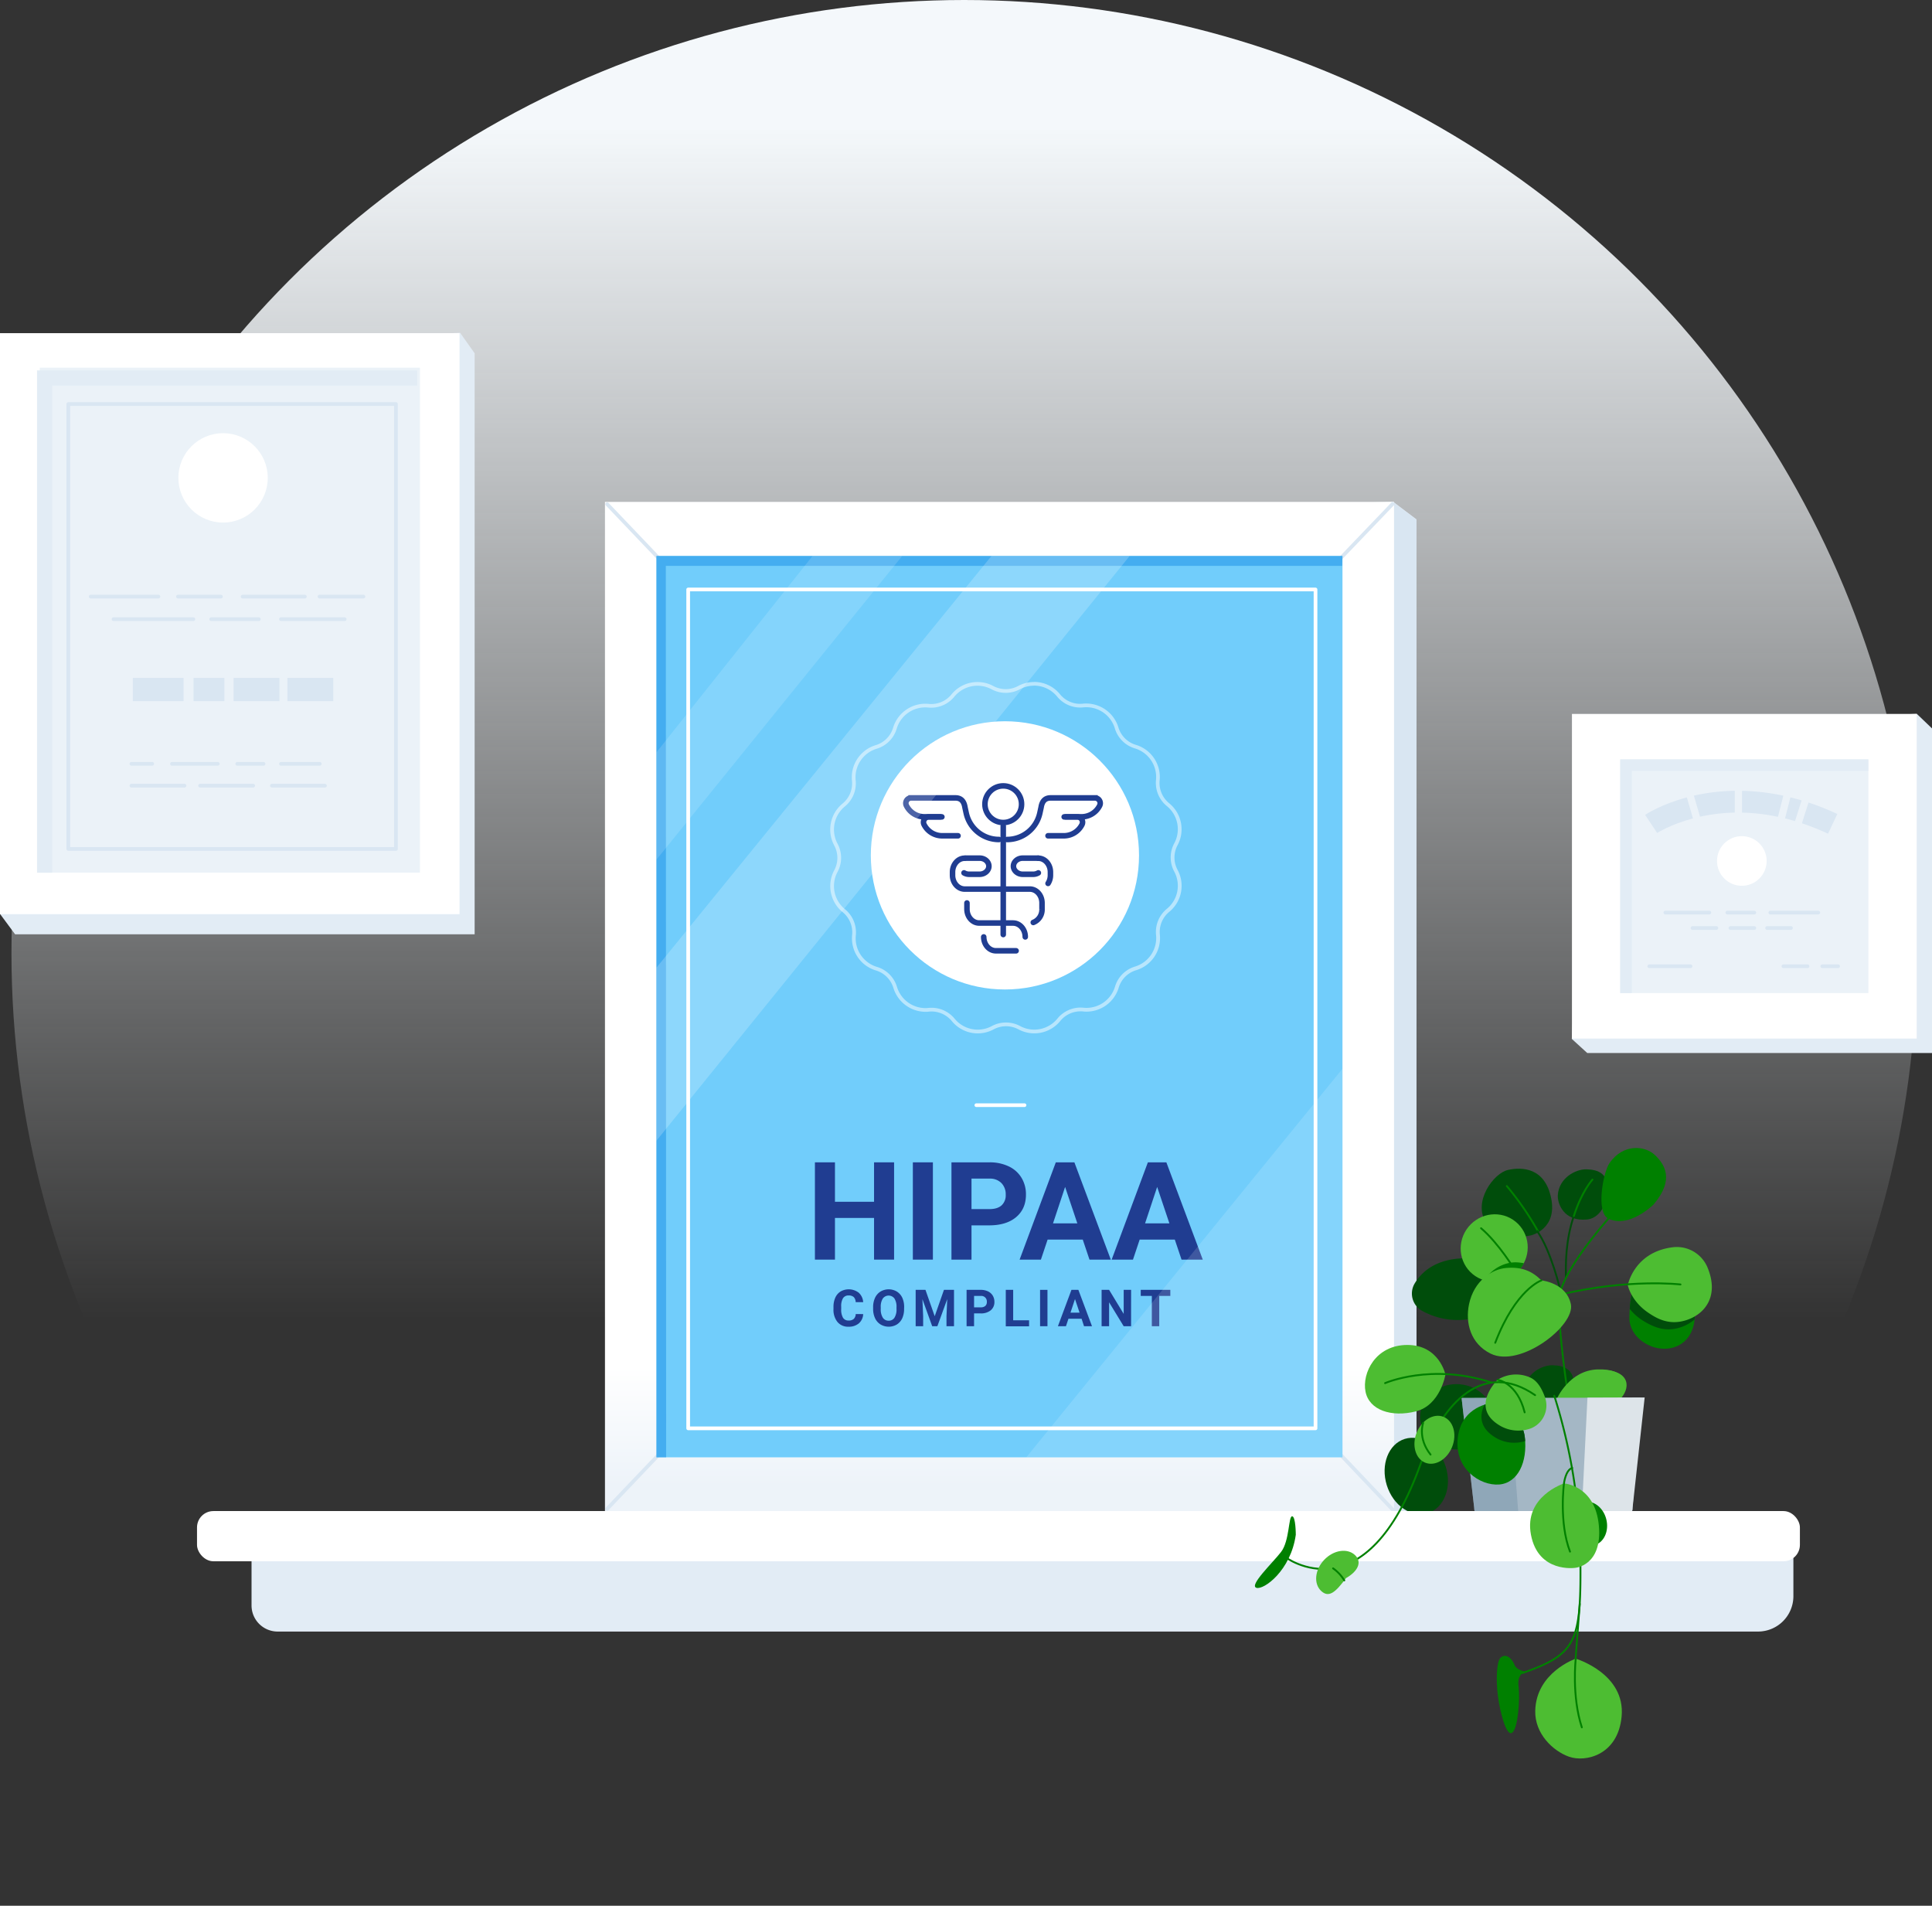 <svg xmlns="http://www.w3.org/2000/svg" xmlns:xlink="http://www.w3.org/1999/xlink" viewBox="0 0 1044.97 1030.62"><rect x="0" y="0" width="1044.97" height="1030.62" fill="#333333" stroke="none"/><defs><style>.cls-1{isolation:isolate;}.cls-2{fill:url(#linear-gradient);}.cls-3{fill:#e2ecf5;}.cls-4{fill:#d9e6f2;}.cls-5{fill:url(#linear-gradient-2);}.cls-13,.cls-19,.cls-20,.cls-6,.cls-8{fill:none;}.cls-6{stroke:#d9e6f2;}.cls-13,.cls-19,.cls-6,.cls-8{stroke-linecap:round;}.cls-19,.cls-6,.cls-8{stroke-linejoin:round;}.cls-6,.cls-8{stroke-width:2px;}.cls-7{fill:#71cdfb;}.cls-8{stroke:#fff;}.cls-9{opacity:0.5;}.cls-10,.cls-14,.cls-15{fill:#fff;}.cls-11{fill:#007ede;opacity:0.4;}.cls-12{fill:#203d91;}.cls-13{stroke:#203d91;stroke-width:3px;}.cls-13,.cls-20{stroke-miterlimit:10;}.cls-14{opacity:0.2;}.cls-15{opacity:0.14;}.cls-16{fill:#ebf2f8;}.cls-17{fill:#004d0b;}.cls-18{fill:#4dbd32;}.cls-19{stroke:green;}.cls-20{stroke:#004d0b;}.cls-21{fill:#a4b7c5;}.cls-22{fill:#dde4e9;}.cls-23{fill:#7e99ad;opacity:0.52;mix-blend-mode:multiply;}.cls-24{fill:green;}</style><linearGradient id="linear-gradient" x1="521.51" y1="68.9" x2="521.51" y2="713.6" gradientUnits="userSpaceOnUse"><stop offset="0" stop-color="#f4f8fb"/><stop offset="1" stop-color="#f4f8fb" stop-opacity="0"/></linearGradient><linearGradient id="linear-gradient-2" x1="540.61" y1="738.81" x2="540.61" y2="803.75" gradientUnits="userSpaceOnUse"><stop offset="0" stop-color="#fff"/><stop offset="1" stop-color="#edf3f9"/></linearGradient></defs><title>Asset 10</title><g class="cls-1"><g id="Layer_2" data-name="Layer 2"><g id="bavkground_circles" data-name="bavkground circles"><circle class="cls-2" cx="521.51" cy="515.31" r="515.31"/></g><g id="Layer_1-2" data-name="Layer 1"><polygon class="cls-3" points="766.09 838.76 345.31 838.76 345.31 283.7 753.54 271.37 766.09 280.84 766.09 838.76"/><polygon class="cls-4" points="766.09 838.76 345.31 838.76 345.31 283.7 753.54 271.59 766.09 281.06 766.09 838.76"/><rect class="cls-5" x="327.21" y="271.42" width="426.79" height="555.05"/><line class="cls-6" x1="725.58" y1="301.38" x2="753.24" y2="272.52"/><line class="cls-6" x1="356.99" y1="302.63" x2="328.41" y2="272.65"/><line class="cls-6" x1="725.58" y1="787.22" x2="753.45" y2="816.59"/><line class="cls-6" x1="356.99" y1="785.96" x2="328.41" y2="815.95"/><rect class="cls-7" x="355.04" y="300.65" width="371.07" height="487.47"/><line class="cls-8" x1="528.08" y1="597.68" x2="554.13" y2="597.68"/><g class="cls-9"><path class="cls-10" d="M559.28,370.78a16.13,16.13,0,0,1,12.49,5.92h0a16.12,16.12,0,0,0,12.48,5.93,15.2,15.2,0,0,0,1.65-.09,15.68,15.68,0,0,1,1.67-.08A16.1,16.1,0,0,1,603,393.93a16.11,16.11,0,0,0,10.83,10.8,16.13,16.13,0,0,1,11.42,17.07,16.15,16.15,0,0,0,5.87,14.12,16.12,16.12,0,0,1,4,20.14,16.12,16.12,0,0,0,0,15.29,16.11,16.11,0,0,1-4,20.15,16.13,16.13,0,0,0-5.84,14.13,16.13,16.13,0,0,1-11.39,17.09,16.11,16.11,0,0,0-10.8,10.83,16.12,16.12,0,0,1-15.44,11.5,15,15,0,0,1-1.63-.08c-.54-.05-1.08-.08-1.61-.08a16.14,16.14,0,0,0-12.51,6,16.12,16.12,0,0,1-20.14,4,16.14,16.14,0,0,0-15.29,0,16.12,16.12,0,0,1-20.15-4h0A16.1,16.1,0,0,0,503.89,545a15.19,15.19,0,0,0-1.65.08,15.53,15.53,0,0,1-1.66.09,16.13,16.13,0,0,1-15.43-11.48,16.12,16.12,0,0,0-10.82-10.8A16.13,16.13,0,0,1,462.9,505.8,16.12,16.12,0,0,0,457,491.68a16.13,16.13,0,0,1-4-20.14,16.12,16.12,0,0,0,0-15.29,16.14,16.14,0,0,1,4-20.15A16.1,16.1,0,0,0,462.81,422a16.13,16.13,0,0,1,11.39-17.09A16.11,16.11,0,0,0,485,394.06a16.11,16.11,0,0,1,15.43-11.51,15,15,0,0,1,1.63.08c.54.05,1.08.08,1.62.08a16.1,16.1,0,0,0,12.5-5.95,16.12,16.12,0,0,1,20.14-4,16.14,16.14,0,0,0,15.29,0,16.05,16.05,0,0,1,7.66-1.94m0-2a18.14,18.14,0,0,0-8.61,2.18,14.14,14.14,0,0,1-13.39,0,18.12,18.12,0,0,0-22.64,4.53,14.05,14.05,0,0,1-10.95,5.21,13.5,13.5,0,0,1-1.42-.07q-.91-.09-1.83-.09a18.22,18.22,0,0,0-17.35,12.93,14.09,14.09,0,0,1-9.46,9.49,18.15,18.15,0,0,0-12.81,19.2,14.07,14.07,0,0,1-5.11,12.38,18.15,18.15,0,0,0-4.48,22.65,14.09,14.09,0,0,1,0,13.4,18.15,18.15,0,0,0,4.53,22.63,14.07,14.07,0,0,1,5.14,12.37,18.14,18.14,0,0,0,12.85,19.18,14.12,14.12,0,0,1,9.48,9.46,18.23,18.23,0,0,0,17.34,12.91c.62,0,1.25,0,1.86-.1a14.23,14.23,0,0,1,12.39,5.11,18.1,18.1,0,0,0,22.64,4.48,14.16,14.16,0,0,1,13.4,0,18.11,18.11,0,0,0,22.63-4.53,14.09,14.09,0,0,1,11-5.21c.47,0,.94,0,1.41.07s1.22.09,1.83.09a18.22,18.22,0,0,0,17.35-12.93,14.07,14.07,0,0,1,9.47-9.48,18.15,18.15,0,0,0,12.8-19.21,14.07,14.07,0,0,1,5.12-12.38,18.15,18.15,0,0,0,4.47-22.65,14.1,14.1,0,0,1,0-13.39,18.14,18.14,0,0,0-4.53-22.64A14.12,14.12,0,0,1,627.23,422a18.14,18.14,0,0,0-12.84-19.18,14.06,14.06,0,0,1-9.48-9.46,18.23,18.23,0,0,0-17.34-12.9c-.62,0-1.25,0-1.87.09a14,14,0,0,1-12.38-5.11,18.08,18.08,0,0,0-14-6.66Z"/></g><rect class="cls-8" x="372.22" y="318.79" width="339.31" height="453.65"/><polygon class="cls-11" points="360.13 306.01 725.94 306.01 726.11 300.65 355.04 300.65 355.04 788.12 360.3 788.12 360.13 306.01"/><path class="cls-12" d="M483.59,681.2H472.75V658.66H451.61V681.2H440.77V628.59h10.84v21.32h21.14V628.59h10.84Z"/><path class="cls-12" d="M504.58,681.2H493.74V628.59h10.84Z"/><path class="cls-12" d="M525.46,662.67V681.2H514.62V628.59h20.53a23.66,23.66,0,0,1,10.42,2.17,15.93,15.93,0,0,1,6.92,6.16,17.12,17.12,0,0,1,2.42,9.09q0,7.72-5.29,12.19T535,662.67Zm0-8.79h9.69q4.29,0,6.56-2a7.37,7.37,0,0,0,2.26-5.78,8.66,8.66,0,0,0-2.28-6.25,8.51,8.51,0,0,0-6.29-2.46h-9.94Z"/><path class="cls-12" d="M585.63,670.36h-19L563,681.2H551.48l19.58-52.61h10.05L600.8,681.2H589.28Zm-16.08-8.78H582.7l-6.61-19.69Z"/><path class="cls-12" d="M635.42,670.36h-19L612.8,681.2H601.27l19.59-52.61h10l19.69,52.61H639.07Zm-16.08-8.78h13.15l-6.61-19.69Z"/><path class="cls-12" d="M466.88,710.66a7,7,0,0,1-2.34,5,8.26,8.26,0,0,1-5.57,1.82,7.4,7.4,0,0,1-6-2.55,10.43,10.43,0,0,1-2.16-7v-1.2a11.9,11.9,0,0,1,1-5,7.5,7.5,0,0,1,2.86-3.31,8.88,8.88,0,0,1,9.79.67,7.47,7.47,0,0,1,2.41,5.11h-4.05a4.14,4.14,0,0,0-1.06-2.76,4,4,0,0,0-2.78-.86,3.44,3.44,0,0,0-3,1.46,8.12,8.12,0,0,0-1,4.5V708a8.63,8.63,0,0,0,1,4.66,3.36,3.36,0,0,0,3,1.47,4,4,0,0,0,2.8-.86,3.84,3.84,0,0,0,1.06-2.65Z"/><path class="cls-12" d="M489,707.83a12,12,0,0,1-1,5.09,7.82,7.82,0,0,1-2.94,3.37,8.65,8.65,0,0,1-8.74,0,7.77,7.77,0,0,1-3-3.35,11.58,11.58,0,0,1-1.07-5v-1a11.78,11.78,0,0,1,1.05-5.11,7.8,7.8,0,0,1,3-3.39,8.66,8.66,0,0,1,8.73,0,7.86,7.86,0,0,1,3,3.39,11.88,11.88,0,0,1,1,5.1Zm-4.1-.89a8.24,8.24,0,0,0-1.11-4.7,3.9,3.9,0,0,0-6.3,0,8.16,8.16,0,0,0-1.12,4.65v1a8.46,8.46,0,0,0,1.1,4.67,3.62,3.62,0,0,0,3.19,1.66,3.58,3.58,0,0,0,3.13-1.6,8.34,8.34,0,0,0,1.11-4.67Z"/><path class="cls-12" d="M500.56,697.55l5,14.26,5-14.26H516v19.66h-4.07v-5.37l.41-9.28L507,717.21H504.2l-5.29-14.64.4,9.27v5.37h-4.05V697.55Z"/><path class="cls-12" d="M526.85,710.28v6.93H522.8V697.55h7.67a8.87,8.87,0,0,1,3.89.81,6,6,0,0,1,2.59,2.3,6.47,6.47,0,0,1,.9,3.4,5.68,5.68,0,0,1-2,4.56,8.26,8.26,0,0,1-5.48,1.66Zm0-3.28h3.62a3.57,3.57,0,0,0,2.45-.75,2.77,2.77,0,0,0,.84-2.16,3,3,0,0,0-3.2-3.26h-3.71Z"/><path class="cls-12" d="M548,714h8.6v3.26H544V697.55h4Z"/><path class="cls-12" d="M566.55,717.21h-4V697.55h4Z"/><path class="cls-12" d="M585,713.16h-7.1l-1.35,4.05H572.2l7.32-19.66h3.75l7.36,19.66h-4.31Zm-6-3.28h4.91l-2.47-7.36Z"/><path class="cls-12" d="M611.77,717.21h-4l-7.89-12.93v12.93h-4.05V697.55h4.05l7.9,13v-13h4Z"/><path class="cls-12" d="M633,700.83h-6v16.38h-4V700.83H617v-3.28h16Z"/><circle class="cls-10" cx="543.54" cy="462.58" r="72.53"/><circle class="cls-13" cx="542.63" cy="434.91" r="9.91"/><line class="cls-13" x1="542.63" y1="446.67" x2="542.63" y2="505.4"/><path class="cls-13" d="M544.7,454h0a18.14,18.14,0,0,0,17.73-14.29l.68-3.1c.53-3.44,2.28-5.1,5.1-5.1h24a2.88,2.88,0,0,1,2.58,4.16h0a11,11,0,0,1-9.81,6.06H576.4"/><path class="cls-13" d="M575.59,441.77h7.06a2.88,2.88,0,0,1,2.58,4.16h0a11,11,0,0,1-9.81,6.06h-8.56"/><path class="cls-13" d="M540.33,454h0a18.14,18.14,0,0,1-17.73-14.29l-.68-3.1c-.53-3.44-2.28-5.1-5.1-5.1h-24a2.87,2.87,0,0,0-2.57,4.16h0a10.94,10.94,0,0,0,9.8,6.06h8.56"/><path class="cls-13" d="M509.44,441.77h-7.06a2.88,2.88,0,0,0-2.58,4.16h0a11,11,0,0,0,9.81,6.06h8.56"/><path class="cls-13" d="M532.07,506.68h0c0,4.15,2.95,7.51,6.6,7.51h10.92"/><path class="cls-13" d="M521.8,464.12c-3.65,0-6.6,3.36-6.6,7.51v1.67c0,4.15,2.95,7.51,6.6,7.51H557c3.65,0,6.6,3.36,6.6,7.51v3.34a7.45,7.45,0,0,1-4.72,7.2"/><path class="cls-13" d="M523,488.32v3.34c0,4.15,3,7.51,6.6,7.51h18.34c3.64,0,6.6,3.36,6.6,7.51h0"/><path class="cls-13" d="M561.55,464.12c3.65,0,6.6,3.36,6.6,7.51v1.67a8.18,8.18,0,0,1-1.28,4.45"/><path class="cls-13" d="M561.61,472.05a5.46,5.46,0,0,1-2.77.75h-5.7c-2.72,0-5-2-5-4.36h0c0-2.4,2.24-4.36,5-4.36h8.34"/><path class="cls-13" d="M521.41,472.05a5.41,5.41,0,0,0,2.77.75h5.69c2.73,0,5-2,5-4.36h0c0-2.4-2.23-4.36-5-4.36h-7.64"/><polygon class="cls-14" points="355.04 523.34 355.04 616.9 611.01 300.65 536.28 300.65 355.04 523.34"/><polygon class="cls-15" points="355.04 464.91 487.99 300.65 439.51 300.65 355.04 406.87 355.04 464.91"/><polygon class="cls-15" points="555.08 788.12 726.11 788.12 726.11 577.97 555.08 788.12"/><polygon class="cls-3" points="1044.97 569.48 858.52 569.48 850.15 561.84 858.52 393.92 1036.76 386.06 1044.97 393.92 1044.97 569.48"/><rect class="cls-10" x="850.23" y="386.09" width="186.46" height="175.56"/><rect class="cls-16" x="876.35" y="410.68" width="134.22" height="126.38"/><polygon class="cls-3" points="882.59 416.91 1010.57 416.91 1010.57 410.68 876.35 410.68 876.35 537.05 882.59 537.05 882.59 416.91"/><path class="cls-4" d="M912.38,431.23c-13.71,3.68-21.82,8.93-22.58,9.44l6.51,9.79c.08,0,7.19-4.64,19.37-7.87Z"/><path class="cls-4" d="M964.56,430.31a117.64,117.64,0,0,0-22.35-2.64v11.79a104,104,0,0,1,19.44,2.28Z"/><path class="cls-4" d="M974.44,432.85q-3.08-.92-6.06-1.66l-2.89,11.39c1.79.44,3.59.94,5.39,1.48Z"/><path class="cls-4" d="M978.17,434l-3.56,11.24a132.31,132.31,0,0,1,14.14,5.62l5-10.66A143.61,143.61,0,0,0,978.17,434Z"/><path class="cls-4" d="M938.29,427.66a106.75,106.75,0,0,0-22.11,2.62l3.31,11.39c.88-.2,1.77-.38,2.69-.56a98,98,0,0,1,16.11-1.66Z"/><circle class="cls-10" cx="942.11" cy="465.61" r="13.42"/><line class="cls-6" x1="900.74" y1="493.53" x2="924.53" y2="493.53"/><line class="cls-6" x1="934.27" y1="493.53" x2="948.87" y2="493.53"/><line class="cls-6" x1="957.52" y1="493.53" x2="983.47" y2="493.53"/><line class="cls-6" x1="915.43" y1="501.87" x2="928.35" y2="501.87"/><line class="cls-6" x1="935.95" y1="501.87" x2="948.87" y2="501.87"/><line class="cls-6" x1="955.78" y1="501.87" x2="968.69" y2="501.87"/><line class="cls-6" x1="892.05" y1="522.55" x2="914.37" y2="522.55"/><line class="cls-6" x1="964.6" y1="522.55" x2="977.63" y2="522.55"/><line class="cls-6" x1="985.64" y1="522.55" x2="994.19" y2="522.55"/><polygon class="cls-3" points="256.72 505.26 8.16 505.26 0.1 494.37 8.16 191.05 248.86 179.97 256.72 191.05 256.72 505.26"/><rect class="cls-10" y="180.17" width="248.56" height="314.21"/><rect class="cls-16" x="21.51" y="198.84" width="205.62" height="273.08"/><circle class="cls-10" cx="120.65" cy="258.43" r="24.17"/><polygon class="cls-3" points="28.25 208.51 225.65 208.51 225.65 200.32 20.03 200.32 20.03 471.96 28.25 471.96 28.25 208.51"/><line class="cls-6" x1="49.05" y1="322.64" x2="85.69" y2="322.64"/><line class="cls-6" x1="96.24" y1="322.64" x2="119.5" y2="322.64"/><line class="cls-6" x1="61.41" y1="334.84" x2="104.57" y2="334.84"/><line class="cls-6" x1="114.23" y1="334.84" x2="139.99" y2="334.84"/><line class="cls-6" x1="151.97" y1="334.84" x2="186.43" y2="334.84"/><line class="cls-6" x1="151.97" y1="413.07" x2="172.95" y2="413.07"/><line class="cls-6" x1="128.33" y1="413.07" x2="142.55" y2="413.07"/><line class="cls-6" x1="71.07" y1="413.07" x2="82.33" y2="413.07"/><line class="cls-6" x1="71.07" y1="424.89" x2="99.78" y2="424.89"/><line class="cls-6" x1="108.22" y1="424.89" x2="136.93" y2="424.89"/><line class="cls-6" x1="147.06" y1="424.89" x2="175.76" y2="424.89"/><line class="cls-6" x1="93.02" y1="413.07" x2="117.79" y2="413.07"/><line class="cls-6" x1="131.23" y1="322.64" x2="164.9" y2="322.64"/><line class="cls-6" x1="172.82" y1="322.64" x2="196.58" y2="322.64"/><rect class="cls-4" x="71.85" y="366.61" width="27.44" height="12.57"/><rect class="cls-4" x="104.7" y="366.61" width="16.68" height="12.57"/><rect class="cls-4" x="126.34" y="366.61" width="24.81" height="12.57"/><rect class="cls-4" x="155.46" y="366.61" width="24.81" height="12.57"/><rect class="cls-6" x="5.23" y="250.19" width="240.64" height="177.2" transform="translate(464.34 213.25) rotate(90)"/><path class="cls-3" d="M136.05,840H970a0,0,0,0,1,0,0V863.2a19.14,19.14,0,0,1-19.14,19.14H150.17a14.12,14.12,0,0,1-14.12-14.12V840A0,0,0,0,1,136.05,840Z"/><ellipse class="cls-17" cx="787.76" cy="766.2" rx="19.67" ry="17.67"/><ellipse class="cls-17" cx="766.02" cy="798.25" rx="16.71" ry="21.01" transform="translate(-202.06 262.7) rotate(-17.23)"/><path class="cls-18" d="M781.8,743.35s-3.33-16-20.61-16-24.6,15.3-22.61,25.27,14,14,27.26,10.64S781.8,743.35,781.8,743.35Z"/><path class="cls-19" d="M749.15,748s24.9-11,57.65-.32"/><path class="cls-17" d="M801,681.24s-24.9-5.44-35.89,12.94A10.68,10.68,0,0,0,769.37,709a39.68,39.68,0,0,0,36.75.68C831.54,697.51,801,681.24,801,681.24Z"/><path class="cls-17" d="M828.37,668s14-3.4,10.62-20-15.72-17-23.37-15.3-19.13,17-11.9,28.47S828.37,668,828.37,668Z"/><path class="cls-19" d="M815,641.43a159.48,159.48,0,0,1,16.84,24.37"/><path class="cls-20" d="M852.77,653.54c-4.74,11.56-6.22,24.15-5.78,37.34"/><path class="cls-17" d="M858.39,659.5s8.45-.19,10.7-12.72-5.15-14.27-11.06-14.41-14.89,4.75-15.45,14C842.32,650.81,845.79,660.74,858.39,659.5Z"/><path class="cls-17" d="M840.1,765.45s8.46-.19,10.71-12.72-5.15-14.28-11.07-14.41-14.89,4.75-15.45,14C824,756.76,827.5,766.69,840.1,765.45Z"/><path class="cls-19" d="M848.26,755.52s-5.83-36.9-4.86-53.42,34-51.47,34-51.47"/><path class="cls-20" d="M844,698s-5-21.78-12.77-32.49"/><path class="cls-18" d="M842.92,756.76s6.66-15.37,22-15.89,17.93,8.2,11.78,15.38S842.92,756.76,842.92,756.76Z"/><path class="cls-18" d="M842.05,756.47s6.66-15.37,22-15.89S882,748.78,875.87,756,842.05,756.47,842.05,756.47Z"/><path class="cls-21" d="M877.28,821.33H803.1a5.73,5.73,0,0,1-5.73-5.74L790.53,756l96.79-.18L883,815.59A5.73,5.73,0,0,1,877.28,821.33Z"/><path class="cls-22" d="M858.61,755.85l-3.23,65.48h21.9a5.7,5.7,0,0,0,3.15-1,2.48,2.48,0,0,0,.26-.19,5.7,5.7,0,0,0,2.32-4.6l6.55-59.8Z"/><path class="cls-23" d="M816.22,755.92l-25.69.05,6.84,59.62a5.73,5.73,0,0,0,5.73,5.74h18.36l-5-65.36Z"/><path class="cls-24" d="M869.88,659c11.15,5.58,24.5-7.62,24.5-7.62,11.45-13.47,6-21.69.74-26.73s-17.14-6.47-24.63,4.43C867,634.27,863.13,655.66,869.88,659Z"/><ellipse class="cls-18" cx="808.19" cy="674.97" rx="18.33" ry="18" transform="translate(-226.14 872.24) rotate(-50.67)"/><path class="cls-19" d="M819.67,687.3s-8.93-14.88-18.6-23.07"/><path class="cls-24" d="M820.87,682.71c-5.92-.44-13.4,2.47-18.07,9.73a18.47,18.47,0,0,0,21.43-9.28A27.86,27.86,0,0,0,820.87,682.71Z"/><path class="cls-24" d="M883,696.91s14.83-11.27,27.28,1c4.77,4.7,7.52,10.8,5.88,18.25-2.9,13.16-15.41,15.41-24,11.5-7.6-3.46-10.78-9.48-10.86-14.63A84.28,84.28,0,0,1,883,696.91Z"/><path class="cls-17" d="M883,696.91a92.84,92.84,0,0,0-1.52,10.93,29,29,0,0,0,8,6.88c5.12,3,11.89,6.17,20.82,2.6a22.59,22.59,0,0,0,6.23-3.72c.55-6.28-2.08-11.51-6.28-15.65C897.82,685.64,883,696.91,883,696.91Z"/><path class="cls-18" d="M880.44,695s3.28-17.63,23.88-20.43a18,18,0,0,1,19.22,10.85c6.32,15.16-1,25.06-11.31,28.46-9.13,3-15.7-.57-20.61-3.89C882,703.51,880.44,695,880.44,695Z"/><path class="cls-19" d="M908.94,694.63s-28.08-3.32-65.08,5.5"/><path class="cls-18" d="M833.73,692.44s13.47,1.23,15.91,12.85S822.19,740,806.17,732c-10.79-5.36-13.72-16.64-11.6-26.72,2.66-12.61,12.27-18.93,20.2-19.58C823.33,685,828.84,687.55,833.73,692.44Z"/><path class="cls-24" d="M806.9,758.79s-16.25,1.32-18.39,18.47,12.13,26.3,22.27,25.56,15.59-12.12,13.93-25.73S806.9,758.79,806.9,758.79Z"/><path class="cls-17" d="M823.85,779.62c.37-.08.72-.19,1.07-.3,0-.74-.12-1.48-.21-2.23-1.65-13.61-17.81-18.3-17.81-18.3a19.54,19.54,0,0,0-4,.88c-2.54,5.35-3.29,12.76,7,18.35A19.66,19.66,0,0,0,823.85,779.62Z"/><path class="cls-18" d="M810,746.21a18.72,18.72,0,0,1,17.4-1.36c4.27,1.79,6.61,6.38,8.17,10.57a13.31,13.31,0,0,1-9.46,17.63,19.73,19.73,0,0,1-14-1.6C794.06,761.64,810,746.21,810,746.21Z"/><path class="cls-19" d="M833.73,692.44s-13.85,4.6-25,33.73"/><path class="cls-19" d="M810.05,746.19s10.57,1.51,14.6,17.62"/><path class="cls-19" d="M861.32,637.92s-5.82,6.33-10.07,19.7"/><rect class="cls-10" x="106.56" y="817.18" width="866.96" height="27.15" rx="8.86" ry="8.86"/><path class="cls-24" d="M700.86,830s0-10-2-10-1.34,13.34-6,19.34-17.34,18-13.34,19.33S698.19,849.31,700.86,830Z"/><path class="cls-19" d="M830.29,754.48c-27.62-19-49.88,3.21-61.57,36.25C738.8,875.32,695.06,842,695.06,842"/><path class="cls-19" d="M840.67,754.82A303.7,303.7,0,0,1,854.78,841c.52,47-1.63,53.35-31.41,63.8"/><line class="cls-19" x1="851.32" y1="908.61" x2="854.45" y2="867.34"/><ellipse class="cls-18" cx="775.17" cy="779.6" rx="13.33" ry="10.33" transform="matrix(0.37, -0.93, 0.93, 0.37, -236.01, 1211.08)"/><path class="cls-19" d="M769.75,769.52s-3.11,8.14,4,17.12"/><path class="cls-18" d="M728,853.45c-5.64,7.72-9.31,10.83-13.45,6.9s-3.39-11.44,1.67-16.79,12.53-6.49,16.67-2.57S734.12,850,728,853.45Z"/><path class="cls-19" d="M727.09,854.68a21.42,21.42,0,0,0-6.06-6.51"/><ellipse class="cls-24" cx="859.34" cy="823.91" rx="9.8" ry="12.04" transform="translate(-175.28 234.97) rotate(-14.14)"/><path class="cls-18" d="M845.92,802.24s-21.83,7-17.86,27.78,23.82,17.87,23.82,17.87,14.88-1,12.9-22.83S845.92,802.24,845.92,802.24Z"/><path class="cls-19" d="M849.18,839.11c-6.06-15.8-3.26-36.87-3.26-36.87s.8-7.22,4.45-8.4"/><path class="cls-18" d="M852.28,897s27,8,24.81,31.32c-2,21-19.68,24.85-28.49,21.69s-18.5-12.52-18.23-24.78C830.84,904.35,852.28,897,852.28,897Z"/><path class="cls-19" d="M852.28,897s-2.3,20.11,3.3,37.15"/><path class="cls-24" d="M825.34,904.06s-4.88.57-4,7.74-.29,23-3.45,25.25-6.6-11.19-7.74-20.08-.53-17.94,1.14-20.09c2-2.58,5.74-1.72,8,3.73C820.36,903.11,824.76,904.06,825.34,904.06Z"/></g></g></g></svg>